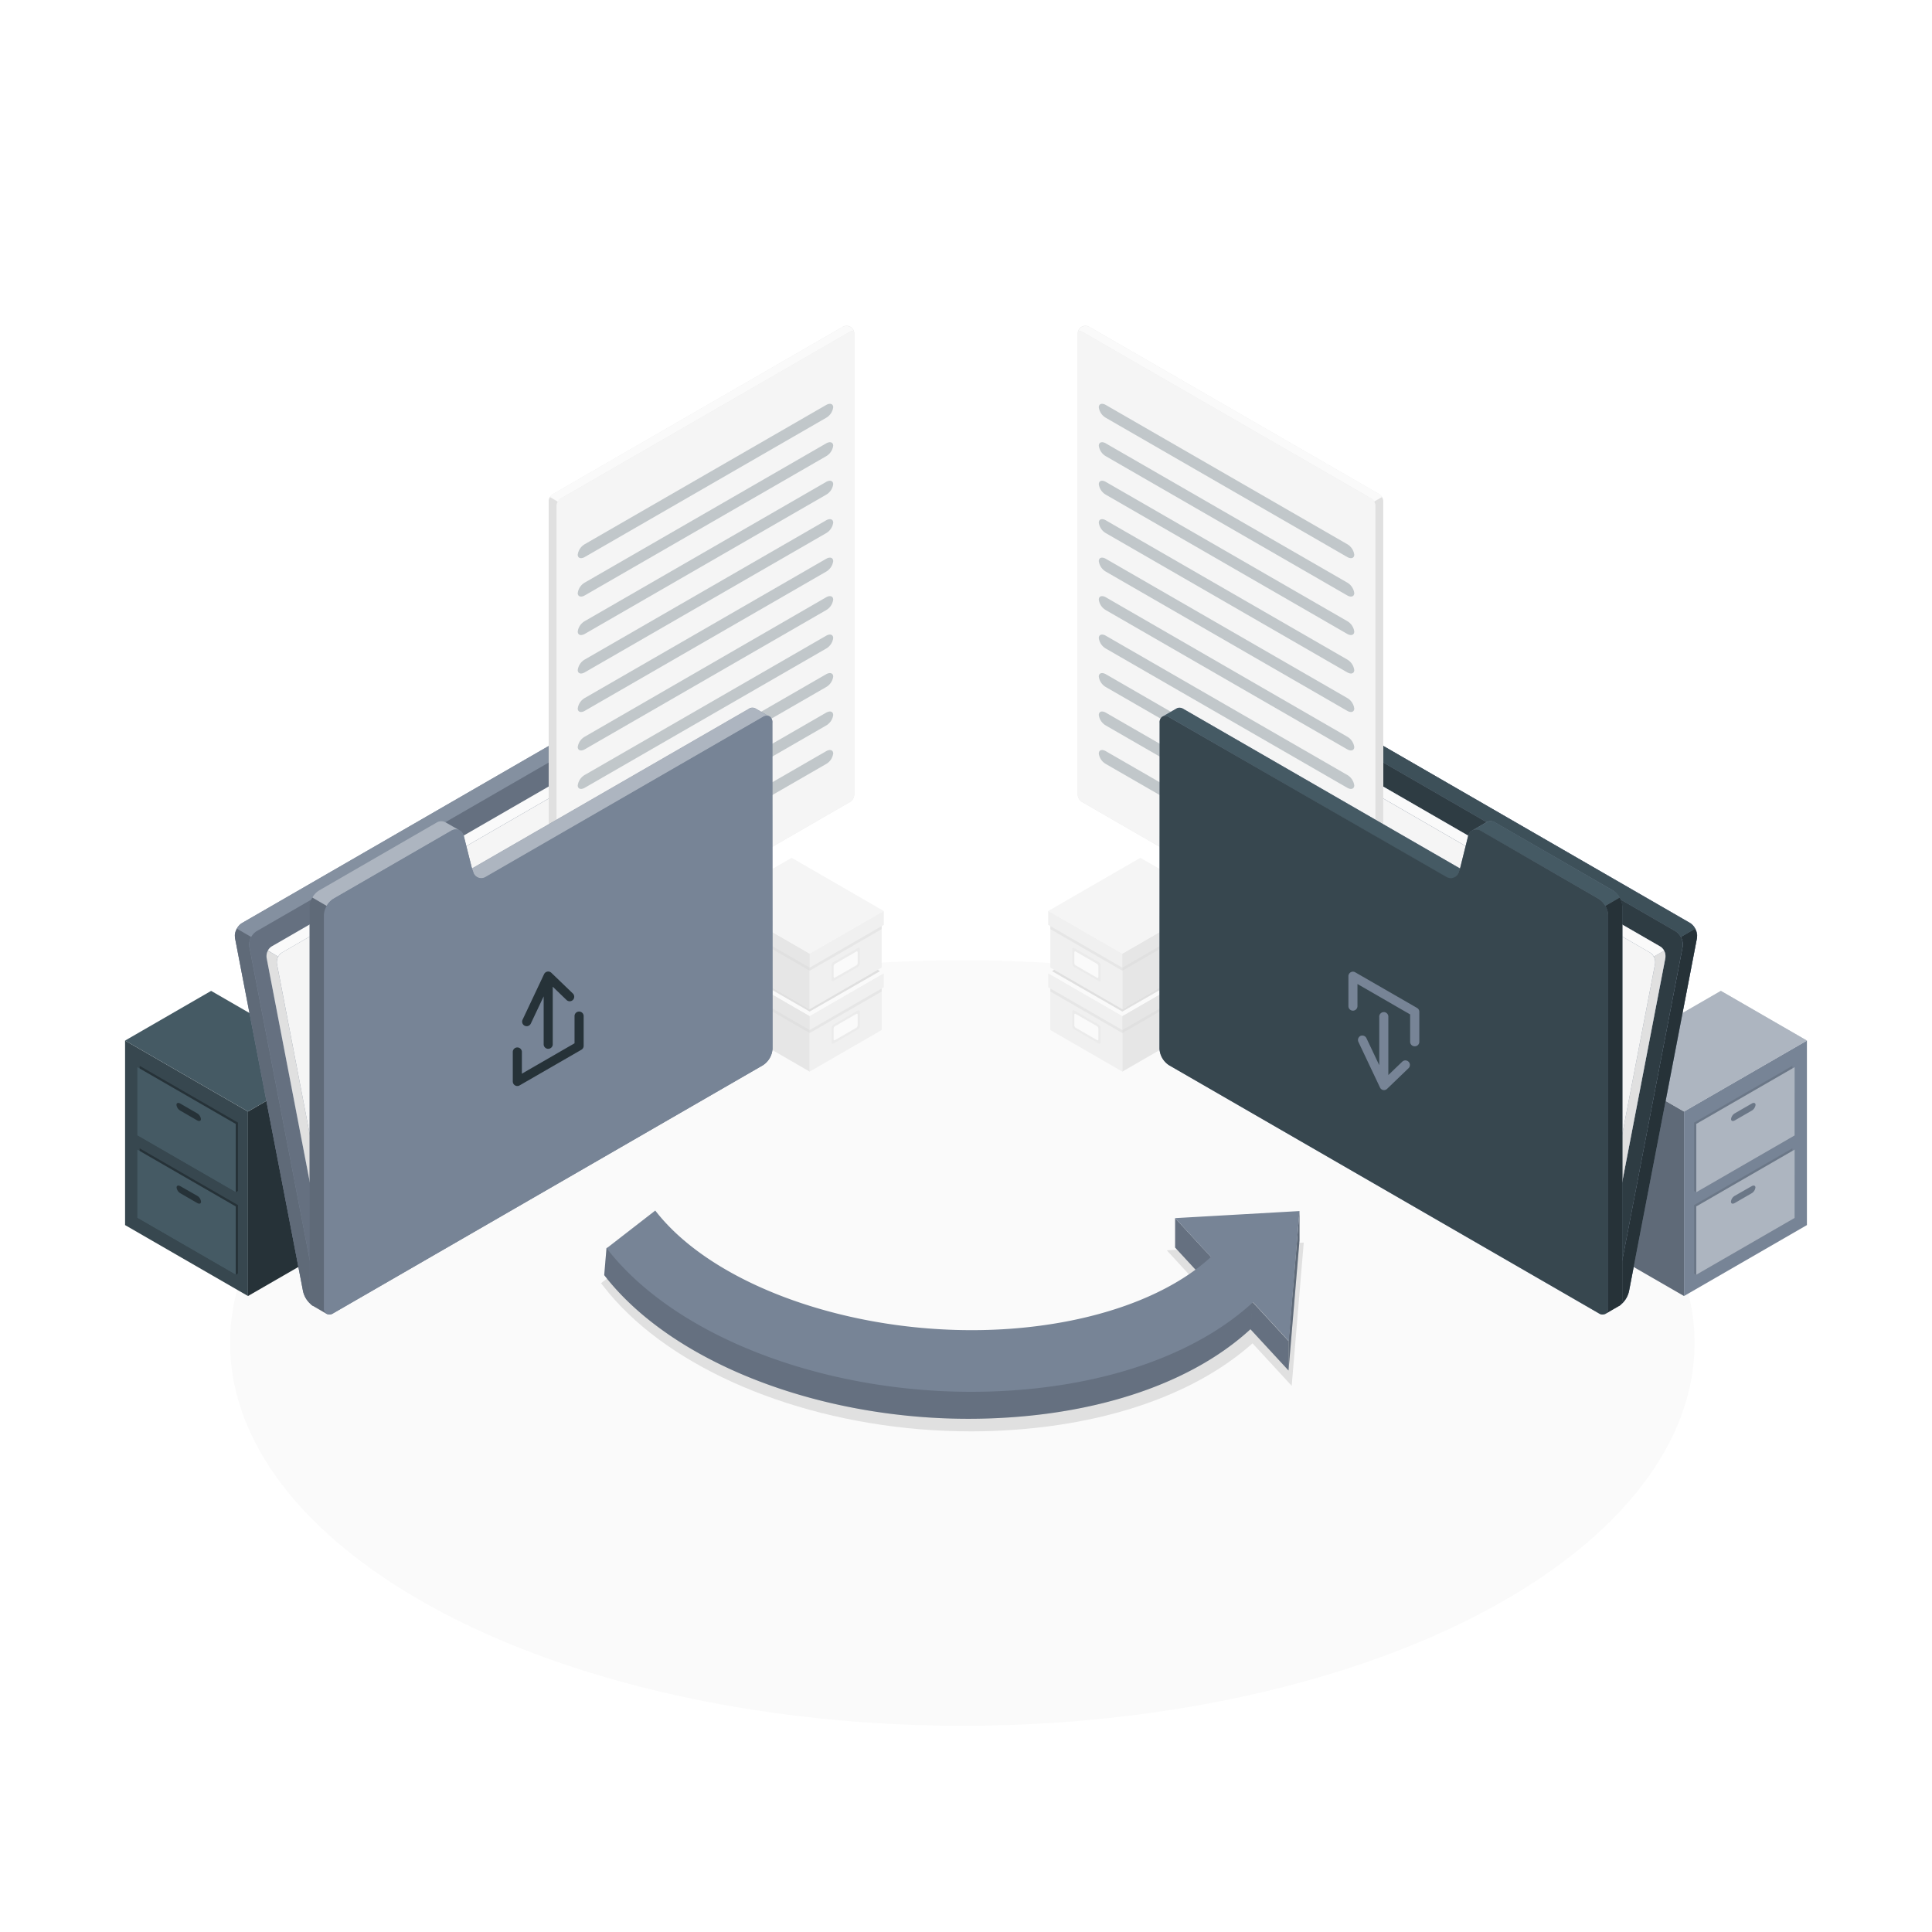 <svg class="animated" id="freepik_stories-transfer-files" xmlns="http://www.w3.org/2000/svg" viewBox="0 0 500 500" version="1.1" xmlns:xlink="http://www.w3.org/1999/xlink" xmlns:svgjs="http://svgjs.com/svgjs"><style>svg#freepik_stories-transfer-files:not(.animated) .animable {opacity: 0;}svg#freepik_stories-transfer-files.animated #freepik--Folders--inject-6 {animation: 1s 1 forwards linear slideUp,1.5s Infinite  linear floating;animation-delay: 0s,1s;}svg#freepik_stories-transfer-files.animated #freepik--Arrow--inject-6 {animation: 1s 1 forwards linear slideLeft,1.5s Infinite  linear wind;animation-delay: 0s,1s;}            @keyframes slideUp {                0% {                    opacity: 0;                    transform: translateY(30px);                }                100% {                    opacity: 1;                    transform: inherit;                }            }                    @keyframes floating {                0% {                    opacity: 1;                    transform: translateY(0px);                }                50% {                    transform: translateY(-10px);                }                100% {                    opacity: 1;                    transform: translateY(0px);                }            }                    @keyframes slideLeft {                0% {                    opacity: 0;                    transform: translateX(-30px);                }                100% {                    opacity: 1;                    transform: translateX(0);                }            }                    @keyframes wind {                0% {                    transform: rotate( 0deg );                }                25% {                    transform: rotate( 1deg );                }                75% {                    transform: rotate( -1deg );                }            }        </style><g id="freepik--Floor--inject-6" class="animable" style="transform-origin: 249.05px 347.57px;"><ellipse id="freepik--floor--inject-6" cx="249.05" cy="347.57" rx="189.51" ry="99.06" style="fill: rgb(250, 250, 250); transform-origin: 249.05px 347.57px;" class="animable"></ellipse></g><g id="freepik--Shadow--inject-6" class="animable" style="transform-origin: 246.48px 345.765px;"><path id="freepik--shadow--inject-6" d="M251.35,370.44c-4.44,0-8.95-.19-13.4-.56-35.09-2.94-66.42-17.11-81.78-37l-.62-.79,14.21-11,.61.79c14.13,18.28,46.71,30.56,81.07,30.56h0c3.21,0,6.44-.11,9.59-.33,21.37-1.49,39.85-7.92,50.93-17.67l-10-10.86,35.45-2-3.12,37.07-10.14-11c-14.16,12.65-36.07,20.59-61.84,22.39C258.69,370.31,255,370.44,251.35,370.44Z" style="fill: rgb(224, 224, 224); transform-origin: 246.48px 345.765px;" class="animable"></path></g><g id="freepik--Boxes--inject-6" class="animable" style="transform-origin: 250px 249.665px;"><g id="freepik--boxes--inject-6" class="animable" style="transform-origin: 207.21px 249.665px;"><polygon points="209.54 277.33 209.54 262.99 228.17 252.23 228.17 266.57 209.54 277.33" style="fill: rgb(240, 240, 240); transform-origin: 218.855px 264.78px;" id="elt8tueawvelm" class="animable"></polygon><polygon points="209.54 262.99 186.26 249.54 186.26 263.88 209.54 277.33 209.54 262.99" style="fill: rgb(230, 230, 230); transform-origin: 197.9px 263.435px;" id="elldwxlz0ubu" class="animable"></polygon><polygon points="209.54 262.99 228.72 251.91 204.88 238.14 185.7 249.22 209.54 262.99" style="fill: rgb(250, 250, 250); transform-origin: 207.21px 250.565px;" id="el05pufbvhsp9f" class="animable"></polygon><polygon points="209.54 262.99 209.54 266.57 228.72 255.5 228.72 251.91 209.54 262.99" style="fill: rgb(240, 240, 240); transform-origin: 219.13px 259.24px;" id="elnbrdckb1qyo" class="animable"></polygon><polygon points="209.54 266.57 228.17 255.82 228.17 256.61 209.54 267.36 209.54 266.57" style="fill: rgb(230, 230, 230); transform-origin: 218.855px 261.59px;" id="elcgqpqi4wsz" class="animable"></polygon><polygon points="185.7 249.22 209.54 262.99 209.54 266.57 185.7 252.81 185.7 249.22" style="fill: rgb(230, 230, 230); transform-origin: 197.62px 257.895px;" id="el7uro37jf9ea" class="animable"></polygon><polygon points="209.54 266.57 186.26 253.13 186.26 253.92 209.54 267.36 209.54 266.57" style="fill: rgb(224, 224, 224); transform-origin: 197.9px 260.245px;" id="elua0ruxl17gb" class="animable"></polygon><path d="M215.67,265.17l6.37-3.68c.27-.15.49,0,.49.29v3.76a1.1,1.1,0,0,1-.49.86l-6.37,3.68c-.27.16-.49,0-.49-.29V266A1.1,1.1,0,0,1,215.67,265.17Z" style="fill: rgb(235, 235, 235); transform-origin: 218.855px 265.787px;" id="ellsg6jpxfjps" class="animable"></path><path d="M216.08,265.59l5.55-3.2c.18-.1.33,0,.33.19v2.82a.76.76,0,0,1-.33.58l-5.55,3.2c-.18.11-.33,0-.33-.19v-2.82A.76.76,0,0,1,216.08,265.59Z" style="fill: rgb(250, 250, 250); transform-origin: 218.855px 265.787px;" id="eliepyohqh5ie" class="animable"></path><polygon points="209.54 261.19 209.54 246.85 228.17 236.09 228.17 250.43 209.54 261.19" style="fill: rgb(240, 240, 240); transform-origin: 218.855px 248.64px;" id="elnfuemcbtoh" class="animable"></polygon><polygon points="209.54 246.85 186.26 233.4 186.26 247.74 209.54 261.19 209.54 246.85" style="fill: rgb(230, 230, 230); transform-origin: 197.9px 247.295px;" id="el7q8jbkybbl" class="animable"></polygon><polygon points="209.54 246.85 228.72 235.77 204.88 222 185.7 233.08 209.54 246.85" style="fill: rgb(245, 245, 245); transform-origin: 207.21px 234.425px;" id="eloeaxaeecjz" class="animable"></polygon><polygon points="209.54 246.85 209.54 250.43 228.72 239.36 228.72 235.77 209.54 246.85" style="fill: rgb(240, 240, 240); transform-origin: 219.13px 243.1px;" id="elsnxrobymtr" class="animable"></polygon><polygon points="209.54 250.43 228.17 239.68 228.17 240.46 209.54 251.22 209.54 250.43" style="fill: rgb(230, 230, 230); transform-origin: 218.855px 245.45px;" id="el18ryjcps9jei" class="animable"></polygon><polygon points="185.7 233.08 209.54 246.85 209.54 250.43 185.7 236.67 185.7 233.08" style="fill: rgb(230, 230, 230); transform-origin: 197.62px 241.755px;" id="el1erokfgly4z" class="animable"></polygon><polygon points="209.54 250.43 186.26 236.99 186.26 237.78 209.54 251.22 209.54 250.43" style="fill: rgb(224, 224, 224); transform-origin: 197.9px 244.105px;" id="elkiv9jfufktg" class="animable"></polygon><path d="M215.67,249l6.37-3.68c.27-.16.49,0,.49.29v3.76a1.1,1.1,0,0,1-.49.86l-6.37,3.67c-.27.16-.49,0-.49-.28v-3.76A1.08,1.08,0,0,1,215.67,249Z" style="fill: rgb(235, 235, 235); transform-origin: 218.855px 249.61px;" id="elogup7ju1r2" class="animable"></path><path d="M216.08,249.45l5.55-3.2c.18-.11.33,0,.33.19v2.82a.73.73,0,0,1-.33.57L216.08,253c-.18.1-.33,0-.33-.19V250A.74.74,0,0,1,216.08,249.45Z" style="fill: rgb(250, 250, 250); transform-origin: 218.855px 249.623px;" id="elfx3hz0q897b" class="animable"></path><polygon points="227.17 251.01 209.54 261.19 187.26 248.31 186.72 248.64 209.54 261.77 227.71 251.33 227.17 251.01" style="fill: rgb(224, 224, 224); transform-origin: 207.215px 255.04px;" id="el5l32btglk7" class="animable"></polygon><g id="elc3437xxoamm"><polygon points="227.17 251.01 209.54 261.19 187.26 248.31 186.72 248.64 209.54 261.77 227.71 251.33 227.17 251.01" style="fill: rgb(224, 224, 224); opacity: 0.5; transform-origin: 207.215px 255.04px;" class="animable"></polygon></g></g><g id="freepik--boxes--inject-6" class="animable" style="transform-origin: 292.79px 249.665px;"><polygon points="290.46 277.33 290.46 262.99 271.83 252.23 271.83 266.57 290.46 277.33" style="fill: rgb(240, 240, 240); transform-origin: 281.145px 264.78px;" id="el7y5y5jyuxcs" class="animable"></polygon><polygon points="290.46 262.99 313.74 249.54 313.74 263.88 290.46 277.33 290.46 262.99" style="fill: rgb(230, 230, 230); transform-origin: 302.1px 263.435px;" id="elrmzqcasuu4" class="animable"></polygon><polygon points="290.46 262.99 271.28 251.91 295.12 238.14 314.3 249.22 290.46 262.99" style="fill: rgb(250, 250, 250); transform-origin: 292.79px 250.565px;" id="ela768g5a7c2n" class="animable"></polygon><polygon points="290.46 262.99 290.46 266.57 271.28 255.5 271.28 251.91 290.46 262.99" style="fill: rgb(240, 240, 240); transform-origin: 280.87px 259.24px;" id="elhugbvroc4t6" class="animable"></polygon><polygon points="290.46 266.57 271.83 255.82 271.83 256.61 290.46 267.36 290.46 266.57" style="fill: rgb(230, 230, 230); transform-origin: 281.145px 261.59px;" id="elbte12x4jnhv" class="animable"></polygon><polygon points="314.3 249.22 290.46 262.99 290.46 266.57 314.3 252.81 314.3 249.22" style="fill: rgb(230, 230, 230); transform-origin: 302.38px 257.895px;" id="elun9k9iwtb9n" class="animable"></polygon><polygon points="290.46 266.57 313.75 253.13 313.74 253.92 290.46 267.36 290.46 266.57" style="fill: rgb(224, 224, 224); transform-origin: 302.105px 260.245px;" id="el3yix1pj63vy" class="animable"></polygon><path d="M284.33,265.17,278,261.49c-.27-.15-.49,0-.49.29v3.76a1.1,1.1,0,0,0,.49.86l6.37,3.68c.27.16.49,0,.49-.29V266A1.1,1.1,0,0,0,284.33,265.17Z" style="fill: rgb(235, 235, 235); transform-origin: 281.185px 265.787px;" id="elxe04fmtxnyl" class="animable"></path><path d="M283.92,265.59l-5.55-3.2c-.18-.1-.33,0-.33.19v2.82a.76.76,0,0,0,.33.58l5.55,3.2c.18.11.33,0,.33-.19v-2.82A.76.76,0,0,0,283.92,265.59Z" style="fill: rgb(250, 250, 250); transform-origin: 281.145px 265.787px;" id="elbi9yhh0ztqk" class="animable"></path><polygon points="290.46 261.19 290.46 246.85 271.83 236.09 271.83 250.43 290.46 261.19" style="fill: rgb(240, 240, 240); transform-origin: 281.145px 248.64px;" id="eltgfyysdqyqb" class="animable"></polygon><polygon points="290.46 246.85 313.74 233.4 313.74 247.74 290.46 261.19 290.46 246.85" style="fill: rgb(230, 230, 230); transform-origin: 302.1px 247.295px;" id="elesj4ecdz0ir" class="animable"></polygon><polygon points="290.46 246.85 271.28 235.77 295.12 222 314.3 233.08 290.46 246.85" style="fill: rgb(245, 245, 245); transform-origin: 292.79px 234.425px;" id="ellf0s1rtf0lp" class="animable"></polygon><polygon points="290.46 246.85 290.46 250.43 271.28 239.36 271.28 235.77 290.46 246.85" style="fill: rgb(240, 240, 240); transform-origin: 280.87px 243.1px;" id="elm37k9kji2e" class="animable"></polygon><polygon points="290.46 250.43 271.83 239.68 271.83 240.46 290.46 251.22 290.46 250.43" style="fill: rgb(230, 230, 230); transform-origin: 281.145px 245.45px;" id="elk20boulzop" class="animable"></polygon><polygon points="314.3 233.08 290.46 246.85 290.46 250.43 314.3 236.67 314.3 233.08" style="fill: rgb(230, 230, 230); transform-origin: 302.38px 241.755px;" id="elw2i55xdb6kp" class="animable"></polygon><polygon points="290.46 250.43 313.75 236.99 313.74 237.78 290.46 251.22 290.46 250.43" style="fill: rgb(224, 224, 224); transform-origin: 302.105px 244.105px;" id="elnpq9h08usao" class="animable"></polygon><path d="M284.33,249,278,245.35c-.27-.16-.49,0-.49.29v3.76a1.1,1.1,0,0,0,.49.86l6.37,3.67c.27.16.49,0,.49-.28v-3.76A1.08,1.08,0,0,0,284.33,249Z" style="fill: rgb(235, 235, 235); transform-origin: 281.185px 249.64px;" id="el8uk5cnd1p03" class="animable"></path><path d="M283.92,249.45l-5.55-3.2c-.18-.11-.33,0-.33.19v2.82a.73.73,0,0,0,.33.57l5.55,3.21c.18.1.33,0,.33-.19V250A.74.74,0,0,0,283.92,249.45Z" style="fill: rgb(250, 250, 250); transform-origin: 281.145px 249.643px;" id="eltvhmegehvw" class="animable"></path><polygon points="272.83 251.01 290.46 261.19 312.74 248.31 313.28 248.64 290.46 261.77 272.29 251.33 272.83 251.01" style="fill: rgb(224, 224, 224); transform-origin: 292.785px 255.04px;" id="elb98joxv4d05" class="animable"></polygon><g id="ell8yo6lr4qif"><polygon points="272.83 251.01 290.46 261.19 312.74 248.31 313.28 248.64 290.46 261.77 272.29 251.33 272.83 251.01" style="fill: rgb(224, 224, 224); opacity: 0.5; transform-origin: 292.785px 255.04px;" class="animable"></polygon></g></g></g><g id="freepik--Cabinets--inject-6" class="animable" style="transform-origin: 250px 295.925px;"><g id="freepik--Cabinet--inject-6" class="animable" style="transform-origin: 59.41px 295.925px;"><polygon points="64.18 335.41 86.45 322.56 86.45 274.81 64.18 287.66 64.18 335.41" style="fill: rgb(38, 50, 56); transform-origin: 75.315px 305.11px;" id="elfjk1nhqx1p7" class="animable"></polygon><polygon points="64.18 287.66 32.37 269.3 32.37 317.05 64.18 335.41 64.18 287.66" style="fill: rgb(55, 71, 79); transform-origin: 48.275px 302.355px;" id="el5yc12anufzj" class="animable"></polygon><polygon points="32.37 269.3 64.18 287.66 86.45 274.81 54.64 256.44 32.37 269.3" style="fill: rgb(69, 90, 100); transform-origin: 59.41px 272.05px;" id="elueu2vheax2" class="animable"></polygon><polygon points="61.59 311.88 36.14 297.19 36.14 314.87 35.55 315.21 61 329.9 61.59 329.56 61.59 311.88" style="fill: rgb(38, 50, 56); transform-origin: 48.57px 313.545px;" id="el5thi6lr8oxj" class="animable"></polygon><polygon points="61 312.22 35.55 297.52 35.55 315.21 61 329.9 61 312.22" style="fill: rgb(69, 90, 100); transform-origin: 48.275px 313.71px;" id="elrlxep0566gt" class="animable"></polygon><path d="M51,309.45,46.7,307c-.56-.33-1-.18-1,.33a2,2,0,0,0,1,1.5l4.33,2.5c.56.33,1,.18,1-.33A2,2,0,0,0,51,309.45Z" style="fill: rgb(38, 50, 56); transform-origin: 48.865px 309.165px;" id="el837q1jduhsx" class="animable"></path><polygon points="61.59 290.53 36.14 275.84 36.14 293.52 35.55 293.86 61 308.55 61.59 308.21 61.59 290.53" style="fill: rgb(38, 50, 56); transform-origin: 48.57px 292.195px;" id="el2suisqjmuqk" class="animable"></polygon><polygon points="61 290.87 35.55 276.18 35.55 293.86 61 308.55 61 290.87" style="fill: rgb(69, 90, 100); transform-origin: 48.275px 292.365px;" id="elvko19a86ugh" class="animable"></polygon><path d="M51,288.11l-4.33-2.5c-.56-.33-1-.18-1,.33a2,2,0,0,0,1,1.5l4.33,2.5c.56.33,1,.18,1-.33A2,2,0,0,0,51,288.11Z" style="fill: rgb(38, 50, 56); transform-origin: 48.835px 287.775px;" id="elqwnwdsfe61" class="animable"></path></g><g id="freepik--cabinet--inject-6" class="animable" style="transform-origin: 440.59px 295.925px;"><polygon points="435.82 335.41 413.55 322.56 413.55 274.81 435.82 287.66 435.82 335.41" style="fill: rgb(119, 132, 150); transform-origin: 424.685px 305.11px;" id="eldyunogyi9nu" class="animable"></polygon><g id="el7g3ph4kvee"><g style="opacity: 0.2; transform-origin: 424.685px 305.11px;" class="animable"><polygon points="435.82 335.41 413.55 322.56 413.55 274.81 435.82 287.66 435.82 335.41" id="elfuz5udf4ngm" class="animable" style="transform-origin: 424.685px 305.11px;"></polygon></g></g><polygon points="435.82 287.66 467.63 269.3 467.63 317.05 435.82 335.41 435.82 287.66" style="fill: rgb(119, 132, 150); transform-origin: 451.725px 302.355px;" id="el4za24zko64" class="animable"></polygon><polygon points="467.63 269.3 435.82 287.66 413.55 274.81 445.36 256.44 467.63 269.3" style="fill: rgb(119, 132, 150); transform-origin: 440.59px 272.05px;" id="elv0ujuaamibi" class="animable"></polygon><g id="elrob5dp2hwnj"><g style="opacity: 0.4; transform-origin: 440.59px 272.05px;" class="animable"><polygon points="467.63 269.3 435.82 287.66 413.55 274.81 445.36 256.44 467.63 269.3" style="fill: rgb(255, 255, 255); transform-origin: 440.59px 272.05px;" id="el5s3ufmnrfef" class="animable"></polygon></g></g><polygon points="438.42 311.88 463.86 297.19 463.86 314.87 464.44 315.21 439 329.9 438.41 329.56 438.42 311.88" style="fill: rgb(119, 132, 150); transform-origin: 451.425px 313.545px;" id="ely5cisoqqjk" class="animable"></polygon><g id="elpgrrcumfcor"><g style="opacity: 0.1; transform-origin: 451.425px 313.545px;" class="animable"><polygon points="438.42 311.88 463.86 297.19 463.86 314.87 464.44 315.21 439 329.9 438.41 329.56 438.42 311.88" id="elvwfxn1o023i" class="animable" style="transform-origin: 451.425px 313.545px;"></polygon></g></g><polygon points="439 312.22 464.45 297.52 464.44 315.21 439 329.9 439 312.22" style="fill: rgb(119, 132, 150); transform-origin: 451.725px 313.71px;" id="eljgknmdtwoib" class="animable"></polygon><g id="elomayw4zk1pd"><g style="opacity: 0.4; transform-origin: 451.725px 313.71px;" class="animable"><polygon points="439 312.22 464.45 297.52 464.44 315.21 439 329.9 439 312.22" style="fill: rgb(255, 255, 255); transform-origin: 451.725px 313.71px;" id="elxhg06w7bc6j" class="animable"></polygon></g></g><path d="M449,309.45,453.3,307c.56-.33,1-.18,1,.33a2,2,0,0,1-1,1.5l-4.33,2.5c-.56.33-1,.18-1-.33A2,2,0,0,1,449,309.45Z" style="fill: rgb(119, 132, 150); transform-origin: 451.135px 309.165px;" id="elge9vv2fl66" class="animable"></path><g id="elb7luqaozcjg"><g style="opacity: 0.1; transform-origin: 451.135px 309.165px;" class="animable"><path d="M449,309.45,453.3,307c.56-.33,1-.18,1,.33a2,2,0,0,1-1,1.5l-4.33,2.5c-.56.33-1,.18-1-.33A2,2,0,0,1,449,309.45Z" id="el9eahzhl7ve7" class="animable" style="transform-origin: 451.135px 309.165px;"></path></g></g><polygon points="438.42 290.53 463.86 275.84 463.86 293.52 464.44 293.86 439 308.55 438.41 308.21 438.42 290.53" style="fill: rgb(119, 132, 150); transform-origin: 451.425px 292.195px;" id="ell3qb1hqnogg" class="animable"></polygon><g id="elupqswqvik4o"><g style="opacity: 0.1; transform-origin: 451.425px 292.195px;" class="animable"><polygon points="438.42 290.53 463.86 275.84 463.86 293.52 464.44 293.86 439 308.55 438.41 308.21 438.42 290.53" id="elm94esd07t2h" class="animable" style="transform-origin: 451.425px 292.195px;"></polygon></g></g><polygon points="439 290.87 464.45 276.18 464.44 293.86 439 308.55 439 290.87" style="fill: rgb(119, 132, 150); transform-origin: 451.725px 292.365px;" id="elrh6gtflgdl" class="animable"></polygon><g id="elgr9d1a13txv"><g style="opacity: 0.4; transform-origin: 451.725px 292.365px;" class="animable"><polygon points="439 290.87 464.45 276.18 464.44 293.86 439 308.55 439 290.87" style="fill: rgb(255, 255, 255); transform-origin: 451.725px 292.365px;" id="eltqldlj1ffp" class="animable"></polygon></g></g><path d="M449,288.11l4.33-2.5c.56-.33,1-.18,1,.33a2,2,0,0,1-1,1.5l-4.33,2.5c-.56.33-1,.18-1-.33A2,2,0,0,1,449,288.11Z" style="fill: rgb(119, 132, 150); transform-origin: 451.165px 287.775px;" id="el4rxk0t4d2v9" class="animable"></path><g id="el0ilkrx6r56yj"><g style="opacity: 0.1; transform-origin: 451.165px 287.775px;" class="animable"><path d="M449,288.11l4.33-2.5c.56-.33,1-.18,1,.33a2,2,0,0,1-1,1.5l-4.33,2.5c-.56.33-1,.18-1-.33A2,2,0,0,1,449,288.11Z" id="elcpwd0mzyr6u" class="animable" style="transform-origin: 451.165px 287.775px;"></path></g></g></g></g><g id="freepik--Folders--inject-6" class="animable" style="transform-origin: 250px 212.247px;"><g id="freepik--folder-black--inject-6" class="animable" style="transform-origin: 359.058px 212.247px;"><path d="M304.58,273.76l104.1,60.11,6.33,3.65.29.15a3.44,3.44,0,0,0,.53.21,3.08,3.08,0,0,0,.66.18,3.11,3.11,0,0,0,.44.08.13.13,0,0,0,.09,0,5.12,5.12,0,0,0,.56,0,3.4,3.4,0,0,0,1.66-.36,6.19,6.19,0,0,0,2.37-3.77l17.54-91.14a3,3,0,0,0,.06-.6,2.7,2.7,0,0,0,0-.49v0a4.43,4.43,0,0,0-.17-.74,7.8,7.8,0,0,0-.31-.72l-.26-.43a4.94,4.94,0,0,0-.36-.44,3.82,3.82,0,0,0-.36-.34,3.93,3.93,0,0,0-.42-.29L326.87,175.09a2.64,2.64,0,0,0-.29-.15l-.31-.14a.66.66,0,0,0-.15-.05,1.39,1.39,0,0,0-.4,0,5,5,0,0,0-2,.92l-2.45,1.44h0a1.27,1.27,0,0,0-.49.35,1.88,1.88,0,0,0-.45.75,2,2,0,0,0-.1.38l-17.55,91.13A4.13,4.13,0,0,0,304.58,273.76Z" style="fill: rgb(119, 132, 150); transform-origin: 370.933px 256.442px;" id="el81f8qfh0oga" class="animable"></path><path d="M304.58,273.76l104.1,60.11,6.33,3.65.29.15a3.44,3.44,0,0,0,.53.21,3.08,3.08,0,0,0,.66.18,3.11,3.11,0,0,0,.44.08.13.13,0,0,0,.09,0,5.12,5.12,0,0,0,.56,0,3.4,3.4,0,0,0,1.66-.36,6.19,6.19,0,0,0,2.37-3.77l17.54-91.14a3,3,0,0,0,.06-.6,2.7,2.7,0,0,0,0-.49v0a4.43,4.43,0,0,0-.17-.74,7.8,7.8,0,0,0-.31-.72l-.26-.43a4.94,4.94,0,0,0-.36-.44,3.82,3.82,0,0,0-.36-.34,3.93,3.93,0,0,0-.42-.29L326.87,175.09a2.64,2.64,0,0,0-.29-.15l-.31-.14a.66.66,0,0,0-.15-.05,1.39,1.39,0,0,0-.4,0,5,5,0,0,0-2,.92l-2.45,1.44h0a1.27,1.27,0,0,0-.49.35,1.88,1.88,0,0,0-.45.75,2,2,0,0,0-.1.38l-17.55,91.13A4.13,4.13,0,0,0,304.58,273.76Z" style="fill: rgb(119, 132, 150); transform-origin: 370.933px 256.442px;" id="el9jl1ni0m2bn" class="animable"></path><path d="M415.3,337.67a4.68,4.68,0,0,0,3.94.15,6.19,6.19,0,0,0,2.37-3.77l17.54-91.14a4,4,0,0,0-.46-2.57L435,242.48a4.06,4.06,0,0,1,.47,2.57L417.9,336.2A1.81,1.81,0,0,1,415.3,337.67Z" style="fill: rgb(38, 50, 56); transform-origin: 427.249px 289.262px;" id="el1kbsmhjkgvn" class="animable"></path><path d="M323.76,175.63l-2.45,1.44h0a1.94,1.94,0,0,1,1.85.16L433.58,241a3.78,3.78,0,0,1,1.39,1.49l3.72-2.14-.26-.43a4.94,4.94,0,0,0-.36-.44,3.65,3.65,0,0,0-.78-.63L326.87,175.09a4.15,4.15,0,0,0-.6-.29.66.66,0,0,0-.15-.05,1.39,1.39,0,0,0-.4,0A5,5,0,0,0,323.76,175.63Z" style="fill: rgb(55, 71, 79); transform-origin: 380px 208.613px;" id="elalf04p8bvwi" class="animable"></path><g id="elcthd6lk8v0v"><path d="M323.76,175.63l-2.45,1.44h0a1.94,1.94,0,0,1,1.85.16L433.58,241a3.78,3.78,0,0,1,1.39,1.49l3.72-2.14-.26-.43a4.94,4.94,0,0,0-.36-.44,3.65,3.65,0,0,0-.78-.63L326.87,175.09a4.15,4.15,0,0,0-.6-.29.66.66,0,0,0-.15-.05,1.39,1.39,0,0,0-.4,0A5,5,0,0,0,323.76,175.63Z" style="fill: rgb(69, 90, 100); opacity: 0.5; transform-origin: 380px 208.613px;" class="animable"></path></g><path d="M417.9,336.19l17.54-91.13a4.14,4.14,0,0,0-1.86-4.07L323.16,177.24a1.83,1.83,0,0,0-2.9,1.32L302.72,269.7a4.14,4.14,0,0,0,1.86,4.07L415,337.52A1.84,1.84,0,0,0,417.9,336.19Z" style="fill: rgb(119, 132, 150); transform-origin: 369.08px 257.376px;" id="el8ss938mapu4" class="animable"></path><path d="M417.9,336.19l17.54-91.13a4.14,4.14,0,0,0-1.86-4.07L323.16,177.24a1.83,1.83,0,0,0-2.9,1.32L302.72,269.7a4.14,4.14,0,0,0,1.86,4.07L415,337.52A1.84,1.84,0,0,0,417.9,336.19Z" style="fill: rgb(55, 71, 79); transform-origin: 369.08px 257.376px;" id="el1eax7q22gli" class="animable"></path><g id="eld51qju0ed78"><path d="M417.9,336.19l17.54-91.13a4.14,4.14,0,0,0-1.86-4.07L323.16,177.24a1.83,1.83,0,0,0-2.9,1.32L302.72,269.7a4.14,4.14,0,0,0,1.86,4.07L415,337.52A1.84,1.84,0,0,0,417.9,336.19Z" style="fill: rgb(38, 50, 56); opacity: 0.5; transform-origin: 369.08px 257.376px;" class="animable"></path></g><path d="M334.19,270.08l74.89,43.24,4.55,2.63.21.11a3,3,0,0,0,.38.15,2.62,2.62,0,0,0,.48.13,1.67,1.67,0,0,0,.31.05.09.09,0,0,0,.07,0,2.69,2.69,0,0,0,.4,0,2.47,2.47,0,0,0,1.2-.27,4.46,4.46,0,0,0,1.7-2.71L431,247.89a2.09,2.09,0,0,0,0-.43,2.19,2.19,0,0,0,0-.36h0a2.48,2.48,0,0,0-.12-.54,4.61,4.61,0,0,0-.22-.51c-.06-.1-.12-.21-.19-.31a1.94,1.94,0,0,0-.26-.31,1.23,1.23,0,0,0-.26-.25,2.64,2.64,0,0,0-.29-.21L350.23,199.1,350,199l-.23-.1a.29.29,0,0,0-.1,0,1,1,0,0,0-.29,0,3.57,3.57,0,0,0-1.41.67l-1.76,1h0a1,1,0,0,0-.36.25,1.39,1.39,0,0,0-.32.54,1.8,1.8,0,0,0-.07.27l-12.62,65.57A3,3,0,0,0,334.19,270.08Z" style="fill: rgb(119, 132, 150); transform-origin: 381.915px 257.643px;" id="elr7ypcvj5jcn" class="animable"></path><path d="M334.19,270.08l74.89,43.24,4.55,2.63.21.11a3,3,0,0,0,.38.15,2.62,2.62,0,0,0,.48.13,1.67,1.67,0,0,0,.31.05.09.09,0,0,0,.07,0,2.69,2.69,0,0,0,.4,0,2.47,2.47,0,0,0,1.2-.27,4.46,4.46,0,0,0,1.7-2.71L431,247.89a2.09,2.09,0,0,0,0-.43,2.19,2.19,0,0,0,0-.36h0a2.48,2.48,0,0,0-.12-.54,4.61,4.61,0,0,0-.22-.51c-.06-.1-.12-.21-.19-.31a1.94,1.94,0,0,0-.26-.31,1.23,1.23,0,0,0-.26-.25,2.64,2.64,0,0,0-.29-.21L350.23,199.1,350,199l-.23-.1a.29.29,0,0,0-.1,0,1,1,0,0,0-.29,0,3.57,3.57,0,0,0-1.41.67l-1.76,1h0a1,1,0,0,0-.36.25,1.39,1.39,0,0,0-.32.54,1.8,1.8,0,0,0-.07.27l-12.62,65.57A3,3,0,0,0,334.19,270.08Z" style="fill: rgb(119, 132, 150); transform-origin: 381.915px 257.643px;" id="elf2bawqocw1l" class="animable"></path><path d="M413.84,316.06a3.38,3.38,0,0,0,2.84.1,4.46,4.46,0,0,0,1.7-2.71L431,247.89a3,3,0,0,0-.33-1.85L428,247.58a2.9,2.9,0,0,1,.34,1.85L415.71,315A1.3,1.3,0,0,1,413.84,316.06Z" style="fill: rgb(224, 224, 224); transform-origin: 422.435px 281.233px;" id="el4dnnzsikaoe" class="animable"></path><path d="M348,199.49l-1.76,1h0a1.35,1.35,0,0,1,1.32.12L427,246.51a2.59,2.59,0,0,1,1,1.07l2.68-1.54c-.06-.1-.12-.21-.19-.31a1.94,1.94,0,0,0-.26-.31,2.4,2.4,0,0,0-.55-.46L350.23,199.1a3.55,3.55,0,0,0-.44-.21.29.29,0,0,0-.1,0,1,1,0,0,0-.29,0A3.57,3.57,0,0,0,348,199.49Z" style="fill: rgb(250, 250, 250); transform-origin: 388.46px 223.23px;" id="elt8nh8kw2zkf" class="animable"></path><path d="M415.71,315l12.62-65.57a3,3,0,0,0-1.34-2.92l-79.43-45.87a1.32,1.32,0,0,0-2.09,1l-12.61,65.57a3,3,0,0,0,1.33,2.92L413.63,316A1.32,1.32,0,0,0,415.71,315Z" style="fill: rgb(245, 245, 245); transform-origin: 380.595px 258.317px;" id="elntie55gc43j" class="animable"></path><g id="freepik--Document--inject-6" class="animable" style="transform-origin: 318.448px 167.676px;"><path d="M357,250.8a2.3,2.3,0,0,0,1-1.83V129.74a2.37,2.37,0,0,0-1.08-1.87L282,84.63a2,2,0,0,0-3.1,1.8V205.66a2.37,2.37,0,0,0,1.08,1.87l74.87,43.24A2.32,2.32,0,0,0,357,250.8Z" style="fill: rgb(235, 235, 235); transform-origin: 318.448px 167.673px;" id="elsr139lqe777" class="animable"></path><path d="M278.91,86.24c.1-.55.54-.74,1.08-.43L354.87,129a2.13,2.13,0,0,1,.76.81l2-1.17a2.34,2.34,0,0,0-.77-.82L282,84.64a2.32,2.32,0,0,0-2.1,0A2.43,2.43,0,0,0,278.91,86.24Z" style="fill: rgb(250, 250, 250); transform-origin: 318.27px 107.099px;" id="el7heigg1kmji" class="animable"></path><path d="M355,250.84a2.33,2.33,0,0,0,1.95,0,2.3,2.3,0,0,0,1-1.83V129.74a2.23,2.23,0,0,0-.31-1.06l-2,1.17a2.14,2.14,0,0,1,.32,1.06V250.14C356,250.77,355.53,251.07,355,250.84Z" style="fill: rgb(224, 224, 224); transform-origin: 356.475px 189.867px;" id="eldl48oe5aa1k" class="animable"></path><path d="M354.86,250.77,280,207.53a2.37,2.37,0,0,1-1.08-1.87V86.43c0-.69.48-1,1.08-.62L354.86,129a2.37,2.37,0,0,1,1.08,1.87V250.14C355.94,250.83,355.46,251.11,354.86,250.77Z" style="fill: rgb(245, 245, 245); transform-origin: 317.43px 168.28px;" id="elbm3qykllvpd" class="animable"></path><g id="el9p8wsq69d8v"><g style="opacity: 0.3; transform-origin: 317.425px 169.275px;" class="animable"><path d="M350.48,183.35c0,.92-.83,1.19-1.84.6l-62.43-36a3.71,3.71,0,0,1-1.84-2.72c0-.92.83-1.19,1.84-.6l62.43,36A3.71,3.71,0,0,1,350.48,183.35Z" style="fill: rgb(69, 90, 100); transform-origin: 317.425px 164.29px;" id="elniazen1sil" class="animable"></path><path d="M350.48,193.31c0,.91-.83,1.18-1.84.6l-62.43-36a3.68,3.68,0,0,1-1.84-2.72c0-.92.83-1.18,1.84-.6l62.43,36.05A3.68,3.68,0,0,1,350.48,193.31Z" style="fill: rgb(69, 90, 100); transform-origin: 317.425px 174.249px;" id="eln3i334insf" class="animable"></path><path d="M350.48,203.26c0,.92-.83,1.19-1.84.6l-62.43-36a3.71,3.71,0,0,1-1.84-2.72c0-.92.83-1.19,1.84-.6l62.43,36A3.71,3.71,0,0,1,350.48,203.26Z" style="fill: rgb(69, 90, 100); transform-origin: 317.425px 184.2px;" id="ellyuhxesvt2" class="animable"></path><path d="M350.48,213.22c0,.92-.83,1.18-1.84.6l-62.43-36a3.68,3.68,0,0,1-1.84-2.72c0-.91.83-1.18,1.84-.6l62.43,36.05A3.68,3.68,0,0,1,350.48,213.22Z" style="fill: rgb(69, 90, 100); transform-origin: 317.425px 194.161px;" id="elsmkpet1b0j" class="animable"></path><path d="M350.48,153.48c0,.92-.83,1.19-1.84.6l-62.43-36a3.71,3.71,0,0,1-1.84-2.72c0-.92.83-1.19,1.84-.6l62.43,36A3.71,3.71,0,0,1,350.48,153.48Z" style="fill: rgb(69, 90, 100); transform-origin: 317.425px 134.42px;" id="el6ra1osutav9" class="animable"></path><path d="M350.48,163.44c0,.92-.83,1.18-1.84.6l-62.43-36a3.68,3.68,0,0,1-1.84-2.72c0-.91.83-1.18,1.84-.59l62.43,36A3.7,3.7,0,0,1,350.48,163.44Z" style="fill: rgb(69, 90, 100); transform-origin: 317.425px 144.383px;" id="elsdnpmkbp1t9" class="animable"></path><path d="M350.48,143.54c0,.92-.83,1.19-1.84.6l-62.43-36a3.71,3.71,0,0,1-1.84-2.72c0-.92.83-1.19,1.84-.6l62.43,36A3.71,3.71,0,0,1,350.48,143.54Z" style="fill: rgb(69, 90, 100); transform-origin: 317.425px 124.48px;" id="elhaury34z3fo" class="animable"></path><path d="M350.48,173.4c0,.91-.83,1.18-1.84.59l-62.43-36a3.7,3.7,0,0,1-1.84-2.72c0-.92.83-1.19,1.84-.6l62.43,36A3.71,3.71,0,0,1,350.48,173.4Z" style="fill: rgb(69, 90, 100); transform-origin: 317.425px 154.33px;" id="elqdqpo76os09" class="animable"></path><path d="M350.48,223.18c0,.91-.83,1.18-1.84.59l-62.43-36a3.71,3.71,0,0,1-1.84-2.72c0-.92.83-1.19,1.84-.6l62.43,36A3.71,3.71,0,0,1,350.48,223.18Z" style="fill: rgb(69, 90, 100); transform-origin: 317.425px 204.11px;" id="elg91p64ogaq" class="animable"></path><path d="M350.48,233.13c0,.92-.83,1.19-1.84.6l-62.43-36a3.68,3.68,0,0,1-1.84-2.72c0-.91.83-1.18,1.84-.59l62.43,36A3.7,3.7,0,0,1,350.48,233.13Z" style="fill: rgb(69, 90, 100); transform-origin: 317.425px 214.075px;" id="el214cuv8k1ri" class="animable"></path></g></g></g><path d="M300.12,187.05a1.75,1.75,0,0,1,.68-1.56,1.15,1.15,0,0,1,.17-.11l3.58-2.08h0a1.73,1.73,0,0,1,1.74.18l71.57,41.27,2.09-8.41a2.33,2.33,0,0,1,1-1.37h0l3.72-2.17v0a2.19,2.19,0,0,1,2.26.06l30.45,17.57a5.47,5.47,0,0,1,2.48,4.29V336.27a1.76,1.76,0,0,1-.67,1.56h0l-3.83,2.23h0a1.78,1.78,0,0,1-1.69-.21L302.55,275.68a5.47,5.47,0,0,1-2.48-4.29Z" style="fill: rgb(119, 132, 150); transform-origin: 359.969px 261.664px;" id="el249nkmu5zmc" class="animable"></path><path d="M381,214.93a2.19,2.19,0,0,1,2.22.1L413.7,232.6a5.2,5.2,0,0,1,1.75,1.85l3.71-2.16a5,5,0,0,0-1.75-1.85L387,212.87a2.21,2.21,0,0,0-2.27-.06h0Z" style="fill: rgb(69, 90, 100); transform-origin: 400.08px 223.488px;" id="elonqxkz9ulir" class="animable"></path><path d="M301,185.38a1.89,1.89,0,0,1,1.63.24L374.24,227a2.16,2.16,0,0,0,3.3-1.31l.33-.9-71.56-41.28a2.19,2.19,0,0,0-1.1-.33,1.32,1.32,0,0,0-.64.16h0Z" style="fill: rgb(69, 90, 100); transform-origin: 339.435px 205.271px;" id="el1vtqh83ggke" class="animable"></path><path d="M300.12,187.06l-.05,84.33a5.47,5.47,0,0,0,2.48,4.29L414,340a1.46,1.46,0,0,0,2.19-1.27V236.89a5,5,0,0,0-.72-2.43,5.21,5.21,0,0,0-1.75-1.85L383.26,215a2.22,2.22,0,0,0-2.22-.1l-.07,0h0a2.31,2.31,0,0,0-1,1.37l-2.09,8.4-.33.91a2.16,2.16,0,0,1-3.3,1.31L302.6,185.63a1.84,1.84,0,0,0-1.62-.24l-.1.06-.06,0,0,0A1.77,1.77,0,0,0,300.12,187.06Z" style="fill: rgb(55, 71, 79); transform-origin: 358.13px 262.748px;" id="elci1h8f09d1m" class="animable"></path><path d="M352.06,268.11a1.19,1.19,0,0,1,1.57.56l3.32,7V263.22a1.18,1.18,0,1,1,2.35,0v15l3.58-3.44a1.16,1.16,0,0,1,1.66,0,1.18,1.18,0,0,1,0,1.66l-5.56,5.35a1.17,1.17,0,0,1-1,.31,1.15,1.15,0,0,1-.84-.66l-5.57-11.77A1.18,1.18,0,0,1,352.06,268.11Z" style="fill: rgb(119, 132, 150); transform-origin: 358.164px 272.023px;" id="ela8x1oibuoin" class="animable"></path><path d="M366.12,270.78a1.17,1.17,0,0,1-1.18-1.17v-7.08l-13.63-7.87v5.73a1.17,1.17,0,0,1-2.34,0v-7.76a1.16,1.16,0,0,1,.58-1,1.14,1.14,0,0,1,.59-.16,1.16,1.16,0,0,1,.59.16l16,9.22a1.17,1.17,0,0,1,.59,1v7.75A1.17,1.17,0,0,1,366.12,270.78Z" style="fill: rgb(119, 132, 150); transform-origin: 358.145px 261.125px;" id="el6i3zus9olv" class="animable"></path><path d="M415.28,340.09a.23.23,0,0,0,.11,0l3.83-2.22a1.82,1.82,0,0,0,.67-1.58V234.73a5,5,0,0,0-.73-2.44l-3.71,2.16h0a5,5,0,0,1,.73,2.44V338.75A1.44,1.44,0,0,1,415.28,340.09Z" style="fill: rgb(38, 50, 56); transform-origin: 417.589px 286.193px;" id="elq9yqprzm0mj" class="animable"></path></g><g id="freepik--folder-green--inject-6" class="animable" style="transform-origin: 140.942px 212.246px;"><path d="M195.42,273.76,91.32,333.87,85,337.52l-.29.15a3.44,3.44,0,0,1-.53.21,3.08,3.08,0,0,1-.66.18,3.11,3.11,0,0,1-.44.08.13.13,0,0,1-.09,0,5.12,5.12,0,0,1-.56,0,3.4,3.4,0,0,1-1.66-.36,6.19,6.19,0,0,1-2.37-3.77L60.85,242.91a3,3,0,0,1-.06-.6,2.7,2.7,0,0,1,0-.49v0a4.43,4.43,0,0,1,.17-.74,7.8,7.8,0,0,1,.31-.72l.26-.43a4.94,4.94,0,0,1,.36-.44,3.82,3.82,0,0,1,.36-.34,3.93,3.93,0,0,1,.42-.29l110.42-63.75a2.64,2.64,0,0,1,.29-.15l.31-.14a.66.66,0,0,1,.15-.05,1.39,1.39,0,0,1,.4,0,5,5,0,0,1,2,.92l2.45,1.44h0a1.27,1.27,0,0,1,.49.35,1.88,1.88,0,0,1,.45.75,2,2,0,0,1,.1.38l17.55,91.13A4.13,4.13,0,0,1,195.42,273.76Z" style="fill: rgb(119, 132, 150); transform-origin: 129.048px 256.452px;" id="elqlnr2k7q2f" class="animable"></path><path d="M195.42,273.76,91.32,333.87,85,337.52l-.29.15a3.44,3.44,0,0,1-.53.21,3.08,3.08,0,0,1-.66.18,3.11,3.11,0,0,1-.44.08.13.13,0,0,1-.09,0,5.12,5.12,0,0,1-.56,0,3.4,3.4,0,0,1-1.66-.36,6.19,6.19,0,0,1-2.37-3.77L60.85,242.91a3,3,0,0,1-.06-.6,2.7,2.7,0,0,1,0-.49v0a4.43,4.43,0,0,1,.17-.74,7.8,7.8,0,0,1,.31-.72l.26-.43a4.94,4.94,0,0,1,.36-.44,3.82,3.82,0,0,1,.36-.34,3.93,3.93,0,0,1,.42-.29l110.42-63.75a2.64,2.64,0,0,1,.29-.15l.31-.14a.66.66,0,0,1,.15-.05,1.39,1.39,0,0,1,.4,0,5,5,0,0,1,2,.92l2.45,1.44h0a1.27,1.27,0,0,1,.49.35,1.88,1.88,0,0,1,.45.75,2,2,0,0,1,.1.38l17.55,91.13A4.13,4.13,0,0,1,195.42,273.76Z" style="fill: rgb(119, 132, 150); transform-origin: 129.048px 256.452px;" id="elpgcmsnkaq0m" class="animable"></path><g id="el0qjoewr7ey8"><path d="M84.7,337.67a4.68,4.68,0,0,1-3.94.15,6.19,6.19,0,0,1-2.37-3.77L60.85,242.91a4,4,0,0,1,.46-2.57L65,242.48a4.06,4.06,0,0,0-.47,2.57L82.1,336.2A1.81,1.81,0,0,0,84.7,337.67Z" style="opacity: 0.2; transform-origin: 72.751px 289.262px;" class="animable"></path></g><g id="eljjt8ff4nubr"><path d="M176.24,175.63l2.45,1.44h0a1.94,1.94,0,0,0-1.85.16L66.42,241A3.78,3.78,0,0,0,65,242.48l-3.72-2.14.26-.43a4.94,4.94,0,0,1,.36-.44,3.65,3.65,0,0,1,.78-.63l110.42-63.75a4.15,4.15,0,0,1,.6-.29.66.66,0,0,1,.15-.05,1.39,1.39,0,0,1,.4,0A5,5,0,0,1,176.24,175.63Z" style="fill: rgb(255, 255, 255); opacity: 0.1; transform-origin: 119.985px 208.608px;" class="animable"></path></g><path d="M82.1,336.19,64.56,245.06A4.14,4.14,0,0,1,66.42,241l110.42-63.75a1.83,1.83,0,0,1,2.9,1.32l17.54,91.14a4.14,4.14,0,0,1-1.86,4.07L85,337.52A1.84,1.84,0,0,1,82.1,336.19Z" style="fill: rgb(119, 132, 150); transform-origin: 130.921px 257.38px;" id="elpg3e4kg7ts" class="animable"></path><g id="elcwly7m4tpu"><path d="M82.1,336.19,64.56,245.06A4.14,4.14,0,0,1,66.42,241l110.42-63.75a1.83,1.83,0,0,1,2.9,1.32l17.54,91.14a4.14,4.14,0,0,1-1.86,4.07L85,337.52A1.84,1.84,0,0,1,82.1,336.19Z" style="opacity: 0.15; transform-origin: 130.921px 257.38px;" class="animable"></path></g><path d="M165.81,270.08,90.92,313.32,86.37,316l-.21.11a3,3,0,0,1-.38.15,2.62,2.62,0,0,1-.48.13,1.67,1.67,0,0,1-.31.05.09.09,0,0,1-.07,0,2.69,2.69,0,0,1-.4,0,2.47,2.47,0,0,1-1.2-.27,4.46,4.46,0,0,1-1.7-2.71L69,247.89a2.09,2.09,0,0,1,0-.43,2.19,2.19,0,0,1,0-.36h0a2.48,2.48,0,0,1,.12-.54,4.61,4.61,0,0,1,.22-.51c.06-.1.12-.21.19-.31a1.94,1.94,0,0,1,.26-.31,1.23,1.23,0,0,1,.26-.25,2.64,2.64,0,0,1,.29-.21l79.44-45.86L150,199l.23-.1a.29.29,0,0,1,.1,0,1,1,0,0,1,.29,0,3.57,3.57,0,0,1,1.41.67l1.76,1h0a1,1,0,0,1,.36.25,1.39,1.39,0,0,1,.32.54,1.8,1.8,0,0,1,.07.27l12.62,65.57A3,3,0,0,1,165.81,270.08Z" style="fill: rgb(119, 132, 150); transform-origin: 118.085px 257.668px;" id="elanbd159sgxm" class="animable"></path><path d="M165.81,270.08,90.92,313.32,86.37,316l-.21.11a3,3,0,0,1-.38.15,2.62,2.62,0,0,1-.48.13,1.67,1.67,0,0,1-.31.05.09.09,0,0,1-.07,0,2.69,2.69,0,0,1-.4,0,2.47,2.47,0,0,1-1.2-.27,4.46,4.46,0,0,1-1.7-2.71L69,247.89a2.09,2.09,0,0,1,0-.43,2.19,2.19,0,0,1,0-.36h0a2.48,2.48,0,0,1,.12-.54,4.61,4.61,0,0,1,.22-.51c.06-.1.12-.21.19-.31a1.94,1.94,0,0,1,.26-.31,1.23,1.23,0,0,1,.26-.25,2.64,2.64,0,0,1,.29-.21l79.44-45.86L150,199l.23-.1a.29.29,0,0,1,.1,0,1,1,0,0,1,.29,0,3.57,3.57,0,0,1,1.41.67l1.76,1h0a1,1,0,0,1,.36.25,1.39,1.39,0,0,1,.32.54,1.8,1.8,0,0,1,.07.27l12.62,65.57A3,3,0,0,1,165.81,270.08Z" style="fill: rgb(119, 132, 150); transform-origin: 118.085px 257.668px;" id="eldjvzg4or52s" class="animable"></path><path d="M86.16,316.06a3.38,3.38,0,0,1-2.84.1,4.46,4.46,0,0,1-1.7-2.71L69,247.89a3,3,0,0,1,.33-1.85L72,247.58a2.9,2.9,0,0,0-.34,1.85L84.29,315A1.3,1.3,0,0,0,86.16,316.06Z" style="fill: rgb(224, 224, 224); transform-origin: 77.565px 281.233px;" id="elu6gfwhtkgqj" class="animable"></path><path d="M152,199.49l1.76,1h0a1.35,1.35,0,0,0-1.32.12L73,246.51a2.59,2.59,0,0,0-1,1.07L69.33,246c.06-.1.12-.21.19-.31a1.94,1.94,0,0,1,.26-.31,2.4,2.4,0,0,1,.55-.46l79.44-45.86a3.55,3.55,0,0,1,.44-.21.29.29,0,0,1,.1,0,1,1,0,0,1,.29,0A3.57,3.57,0,0,1,152,199.49Z" style="fill: rgb(250, 250, 250); transform-origin: 111.545px 223.21px;" id="el3ixma34vtpq" class="animable"></path><path d="M84.29,315,71.67,249.43A3,3,0,0,1,73,246.51l79.43-45.87a1.32,1.32,0,0,1,2.09,1l12.61,65.57a3,3,0,0,1-1.33,2.92L86.37,316A1.32,1.32,0,0,1,84.29,315Z" style="fill: rgb(245, 245, 245); transform-origin: 119.4px 258.317px;" id="elnuutaky8vlq" class="animable"></path><g id="freepik--document--inject-6" class="animable" style="transform-origin: 181.552px 167.681px;"><path d="M143,250.8a2.3,2.3,0,0,1-1-1.83V129.74a2.37,2.37,0,0,1,1.08-1.87L218,84.63a2,2,0,0,1,3.1,1.8V205.66a2.37,2.37,0,0,1-1.08,1.87l-74.87,43.24A2.32,2.32,0,0,1,143,250.8Z" style="fill: rgb(235, 235, 235); transform-origin: 181.552px 167.673px;" id="elrg52hewgmgl" class="animable"></path><path d="M221.09,86.24c-.1-.55-.54-.74-1.07-.43L145.13,129a2.13,2.13,0,0,0-.76.81l-2-1.17a2.34,2.34,0,0,1,.77-.82L218,84.64a2.32,2.32,0,0,1,2.1,0A2.43,2.43,0,0,1,221.09,86.24Z" style="fill: rgb(250, 250, 250); transform-origin: 181.73px 107.099px;" id="elr4t6yr5j19n" class="animable"></path><path d="M145,250.84a2.33,2.33,0,0,1-2,0,2.3,2.3,0,0,1-1-1.83V129.74a2.23,2.23,0,0,1,.31-1.06l2,1.17a2.14,2.14,0,0,0-.32,1.06V250.14C144.05,250.77,144.47,251.07,145,250.84Z" style="fill: rgb(224, 224, 224); transform-origin: 143.5px 189.873px;" id="elk4tx0kzxats" class="animable"></path><path d="M145.14,250.77,220,207.53a2.37,2.37,0,0,0,1.08-1.87V86.43c0-.69-.48-1-1.08-.62L145.14,129a2.37,2.37,0,0,0-1.08,1.87V250.14C144.06,250.83,144.54,251.11,145.14,250.77Z" style="fill: rgb(245, 245, 245); transform-origin: 182.57px 168.28px;" id="elzq4nidp7mda" class="animable"></path><g id="elreu20whik9"><g style="opacity: 0.3; transform-origin: 182.575px 169.275px;" class="animable"><path d="M149.52,183.35c0,.92.83,1.19,1.84.6l62.43-36a3.71,3.71,0,0,0,1.84-2.72c0-.92-.83-1.19-1.84-.6l-62.43,36A3.71,3.71,0,0,0,149.52,183.35Z" style="fill: rgb(69, 90, 100); transform-origin: 182.575px 164.29px;" id="elqtt71zby5h" class="animable"></path><path d="M149.52,193.31c0,.91.83,1.18,1.84.6l62.43-36a3.68,3.68,0,0,0,1.84-2.72c0-.92-.83-1.18-1.84-.6l-62.43,36.05A3.68,3.68,0,0,0,149.52,193.31Z" style="fill: rgb(69, 90, 100); transform-origin: 182.575px 174.249px;" id="eln77mtm1ydvf" class="animable"></path><path d="M149.52,203.26c0,.92.83,1.19,1.84.6l62.43-36a3.71,3.71,0,0,0,1.84-2.72c0-.92-.83-1.19-1.84-.6l-62.43,36A3.71,3.71,0,0,0,149.52,203.26Z" style="fill: rgb(69, 90, 100); transform-origin: 182.575px 184.2px;" id="elfvk3qvpp9pm" class="animable"></path><path d="M149.52,213.22c0,.92.83,1.18,1.84.6l62.43-36a3.68,3.68,0,0,0,1.84-2.72c0-.91-.83-1.18-1.84-.6L151.36,210.5A3.68,3.68,0,0,0,149.52,213.22Z" style="fill: rgb(69, 90, 100); transform-origin: 182.575px 194.161px;" id="elue0dyez0zf" class="animable"></path><path d="M149.52,153.48c0,.92.83,1.19,1.84.6l62.43-36a3.71,3.71,0,0,0,1.84-2.72c0-.92-.83-1.19-1.84-.6l-62.43,36A3.71,3.71,0,0,0,149.52,153.48Z" style="fill: rgb(69, 90, 100); transform-origin: 182.575px 134.42px;" id="el6vsk4ie55yc" class="animable"></path><path d="M149.52,163.44c0,.92.83,1.18,1.84.6l62.43-36a3.68,3.68,0,0,0,1.84-2.72c0-.91-.83-1.18-1.84-.59l-62.43,36A3.7,3.7,0,0,0,149.52,163.44Z" style="fill: rgb(69, 90, 100); transform-origin: 182.575px 144.383px;" id="el5k3t28rmb1b" class="animable"></path><path d="M149.52,143.54c0,.92.83,1.19,1.84.6l62.43-36a3.71,3.71,0,0,0,1.84-2.72c0-.92-.83-1.19-1.84-.6l-62.43,36A3.71,3.71,0,0,0,149.52,143.54Z" style="fill: rgb(69, 90, 100); transform-origin: 182.575px 124.48px;" id="elbhzseh9vnwe" class="animable"></path><path d="M149.52,173.4c0,.91.83,1.18,1.84.59l62.43-36a3.7,3.7,0,0,0,1.84-2.72c0-.92-.83-1.19-1.84-.6l-62.43,36A3.71,3.71,0,0,0,149.52,173.4Z" style="fill: rgb(69, 90, 100); transform-origin: 182.575px 154.33px;" id="el8cykkz075to" class="animable"></path><path d="M149.52,223.18c0,.91.83,1.18,1.84.59l62.43-36a3.71,3.71,0,0,0,1.84-2.72c0-.92-.83-1.19-1.84-.6l-62.43,36A3.71,3.71,0,0,0,149.52,223.18Z" style="fill: rgb(69, 90, 100); transform-origin: 182.575px 204.11px;" id="elt4o97efc8qc" class="animable"></path><path d="M149.52,233.13c0,.92.83,1.19,1.84.6l62.43-36a3.68,3.68,0,0,0,1.84-2.72c0-.91-.83-1.18-1.84-.59l-62.43,36A3.7,3.7,0,0,0,149.52,233.13Z" style="fill: rgb(69, 90, 100); transform-origin: 182.575px 214.075px;" id="elu26ivq4pdd9" class="animable"></path></g></g></g><path d="M199.88,187.05a1.75,1.75,0,0,0-.68-1.56,1.15,1.15,0,0,0-.17-.11l-3.58-2.08h0a1.73,1.73,0,0,0-1.74.18l-71.57,41.27L120,216.33a2.33,2.33,0,0,0-1-1.37h0l-3.72-2.17v0a2.19,2.19,0,0,0-2.26.06L82.59,230.44a5.47,5.47,0,0,0-2.48,4.29V336.27a1.76,1.76,0,0,0,.67,1.56h0l3.83,2.23h0a1.78,1.78,0,0,0,1.69-.21l111.15-64.17a5.47,5.47,0,0,0,2.48-4.29Z" style="fill: rgb(119, 132, 150); transform-origin: 140.016px 261.664px;" id="el4b0wt3ostqm" class="animable"></path><g id="elhdd2ukx8kkj"><path d="M119,214.93a2.19,2.19,0,0,0-2.22.1L86.3,232.6a5.2,5.2,0,0,0-1.75,1.85l-3.71-2.16a5,5,0,0,1,1.75-1.85L113,212.87a2.21,2.21,0,0,1,2.27-.06h0Z" style="fill: rgb(255, 255, 255); opacity: 0.4; transform-origin: 99.92px 223.488px;" class="animable"></path></g><g id="elhfmj1j6vkn"><path d="M199,185.38a1.89,1.89,0,0,0-1.63.24L125.77,227a2.17,2.17,0,0,1-3.31-1.31l-.33-.9,71.57-41.28a2.13,2.13,0,0,1,1.09-.33,1.32,1.32,0,0,1,.64.16h0Z" style="fill: rgb(255, 255, 255); opacity: 0.4; transform-origin: 160.565px 205.27px;" class="animable"></path></g><path d="M199.88,187.06l.05,84.33a5.47,5.47,0,0,1-2.48,4.29L86,340a1.46,1.46,0,0,1-2.19-1.27V236.89a5,5,0,0,1,.72-2.43,5.21,5.21,0,0,1,1.75-1.85L116.74,215a2.22,2.22,0,0,1,2.22-.1l.07,0h0a2.31,2.31,0,0,1,1,1.37l2.09,8.4.33.91a2.16,2.16,0,0,0,3.3,1.31l71.64-41.33a1.84,1.84,0,0,1,1.62-.24l.1.06.06,0,0,0A1.77,1.77,0,0,1,199.88,187.06Z" style="fill: rgb(119, 132, 150); transform-origin: 141.87px 262.713px;" id="el4pt98vjmw7f" class="animable"></path><path d="M135.81,265.47a1.25,1.25,0,0,0,.5.11,1.18,1.18,0,0,0,1.06-.67l3.33-7.05v12.5a1.18,1.18,0,0,0,2.35,0v-15l3.57,3.44a1.17,1.17,0,0,0,1.63-1.69l-5.56-5.35a1.18,1.18,0,0,0-1.88.34l-5.56,11.78A1.17,1.17,0,0,0,135.81,265.47Z" style="fill: rgb(38, 50, 56); transform-origin: 141.867px 261.432px;" id="el9objko6sc4a" class="animable"></path><path d="M149.86,261.79a1.17,1.17,0,0,0-1.17,1.17V270l-13.63,7.87v-5.72a1.18,1.18,0,0,0-2.35,0v7.75a1.17,1.17,0,0,0,.59,1,1.15,1.15,0,0,0,1.17,0l16-9.23a1.16,1.16,0,0,0,.58-1V263A1.17,1.17,0,0,0,149.86,261.79Z" style="fill: rgb(38, 50, 56); transform-origin: 141.88px 271.425px;" id="el8ngur1kfm4w" class="animable"></path><g id="elk7xqu7r56r"><path d="M84.72,340.09a.23.23,0,0,1-.11,0l-3.83-2.22a1.82,1.82,0,0,1-.67-1.58V234.73a5,5,0,0,1,.73-2.44l3.71,2.16h0a5,5,0,0,0-.73,2.44V338.75A1.44,1.44,0,0,0,84.72,340.09Z" style="opacity: 0.2; transform-origin: 82.411px 286.193px;" class="animable"></path></g></g></g><g id="freepik--Arrow--inject-6" class="animable animator-active" style="transform-origin: 246.34px 340.237px;"><g id="freepik--arrow--inject-6" class="animable" style="transform-origin: 246.34px 340.237px;"><polygon points="304.12 315.25 304.12 322.87 333.47 354.69 333.47 347.07 304.12 315.25" style="fill: rgb(119, 132, 150); transform-origin: 318.795px 334.97px;" id="elba4g7wa6qa" class="animable"></polygon><g id="ellmmj702lozi"><polygon points="304.12 315.25 304.12 322.87 333.47 354.69 333.47 347.07 304.12 315.25" style="opacity: 0.15; transform-origin: 318.795px 334.97px;" class="animable"></polygon></g><polygon points="336.31 321.04 336.31 313.42 333.47 347.07 333.47 354.69 336.31 321.04" style="fill: rgb(119, 132, 150); transform-origin: 334.89px 334.055px;" id="el9928r3znkj" class="animable"></polygon><g id="el79j19niadud"><polygon points="336.31 321.04 336.31 313.42 333.47 347.07 333.47 354.69 336.31 321.04" style="opacity: 0.2; transform-origin: 334.89px 334.055px;" class="animable"></polygon></g><path d="M237.45,366.63C203.23,363.76,171.83,350,156.37,330l.59-7,12-2.77c15.74,20.35,54.23,33.23,91.54,30.62,22.07-1.55,41.13-8.33,52.27-18.61L324.2,337l-.58,7c-14,12.88-36,21-62,22.8A157.41,157.41,0,0,1,237.45,366.63Z" style="fill: rgb(119, 132, 150); transform-origin: 240.285px 343.707px;" id="elxeyzjjwdgvs" class="animable"></path><g id="elaj0pxv3aci"><g style="opacity: 0.15; transform-origin: 240.285px 343.707px;" class="animable"><path d="M237.45,366.63C203.23,363.76,171.83,350,156.37,330l.59-7,12-2.77c15.74,20.35,54.23,33.23,91.54,30.62,22.07-1.55,41.13-8.33,52.27-18.61L324.2,337l-.58,7c-14,12.88-36,21-62,22.8A157.41,157.41,0,0,1,237.45,366.63Z" id="el40u6glivvir" class="animable" style="transform-origin: 240.285px 343.707px;"></path></g></g><path d="M336.31,313.42l-32.19,1.83,9.27,10.05c-11.15,10.28-30.2,17.06-52.28,18.61-37.3,2.61-75.8-10.27-91.53-30.62L157,323.05c15.46,20,46.86,33.72,81.08,36.59a157.4,157.4,0,0,0,24.19.18c26-1.82,48-9.92,62-22.8l9.27,10.05Z" style="fill: rgb(119, 132, 150); transform-origin: 246.655px 336.745px;" id="elazd4xnyngz6" class="animable"></path></g></g><defs>     <filter id="active" height="200%">         <feMorphology in="SourceAlpha" result="DILATED" operator="dilate" radius="2"></feMorphology>                <feFlood flood-color="#32DFEC" flood-opacity="1" result="PINK"></feFlood>        <feComposite in="PINK" in2="DILATED" operator="in" result="OUTLINE"></feComposite>        <feMerge>            <feMergeNode in="OUTLINE"></feMergeNode>            <feMergeNode in="SourceGraphic"></feMergeNode>        </feMerge>    </filter>    <filter id="hover" height="200%">        <feMorphology in="SourceAlpha" result="DILATED" operator="dilate" radius="2"></feMorphology>                <feFlood flood-color="#ff0000" flood-opacity="0.5" result="PINK"></feFlood>        <feComposite in="PINK" in2="DILATED" operator="in" result="OUTLINE"></feComposite>        <feMerge>            <feMergeNode in="OUTLINE"></feMergeNode>            <feMergeNode in="SourceGraphic"></feMergeNode>        </feMerge>            <feColorMatrix type="matrix" values="0   0   0   0   0                0   1   0   0   0                0   0   0   0   0                0   0   0   1   0 "></feColorMatrix>    </filter></defs></svg>